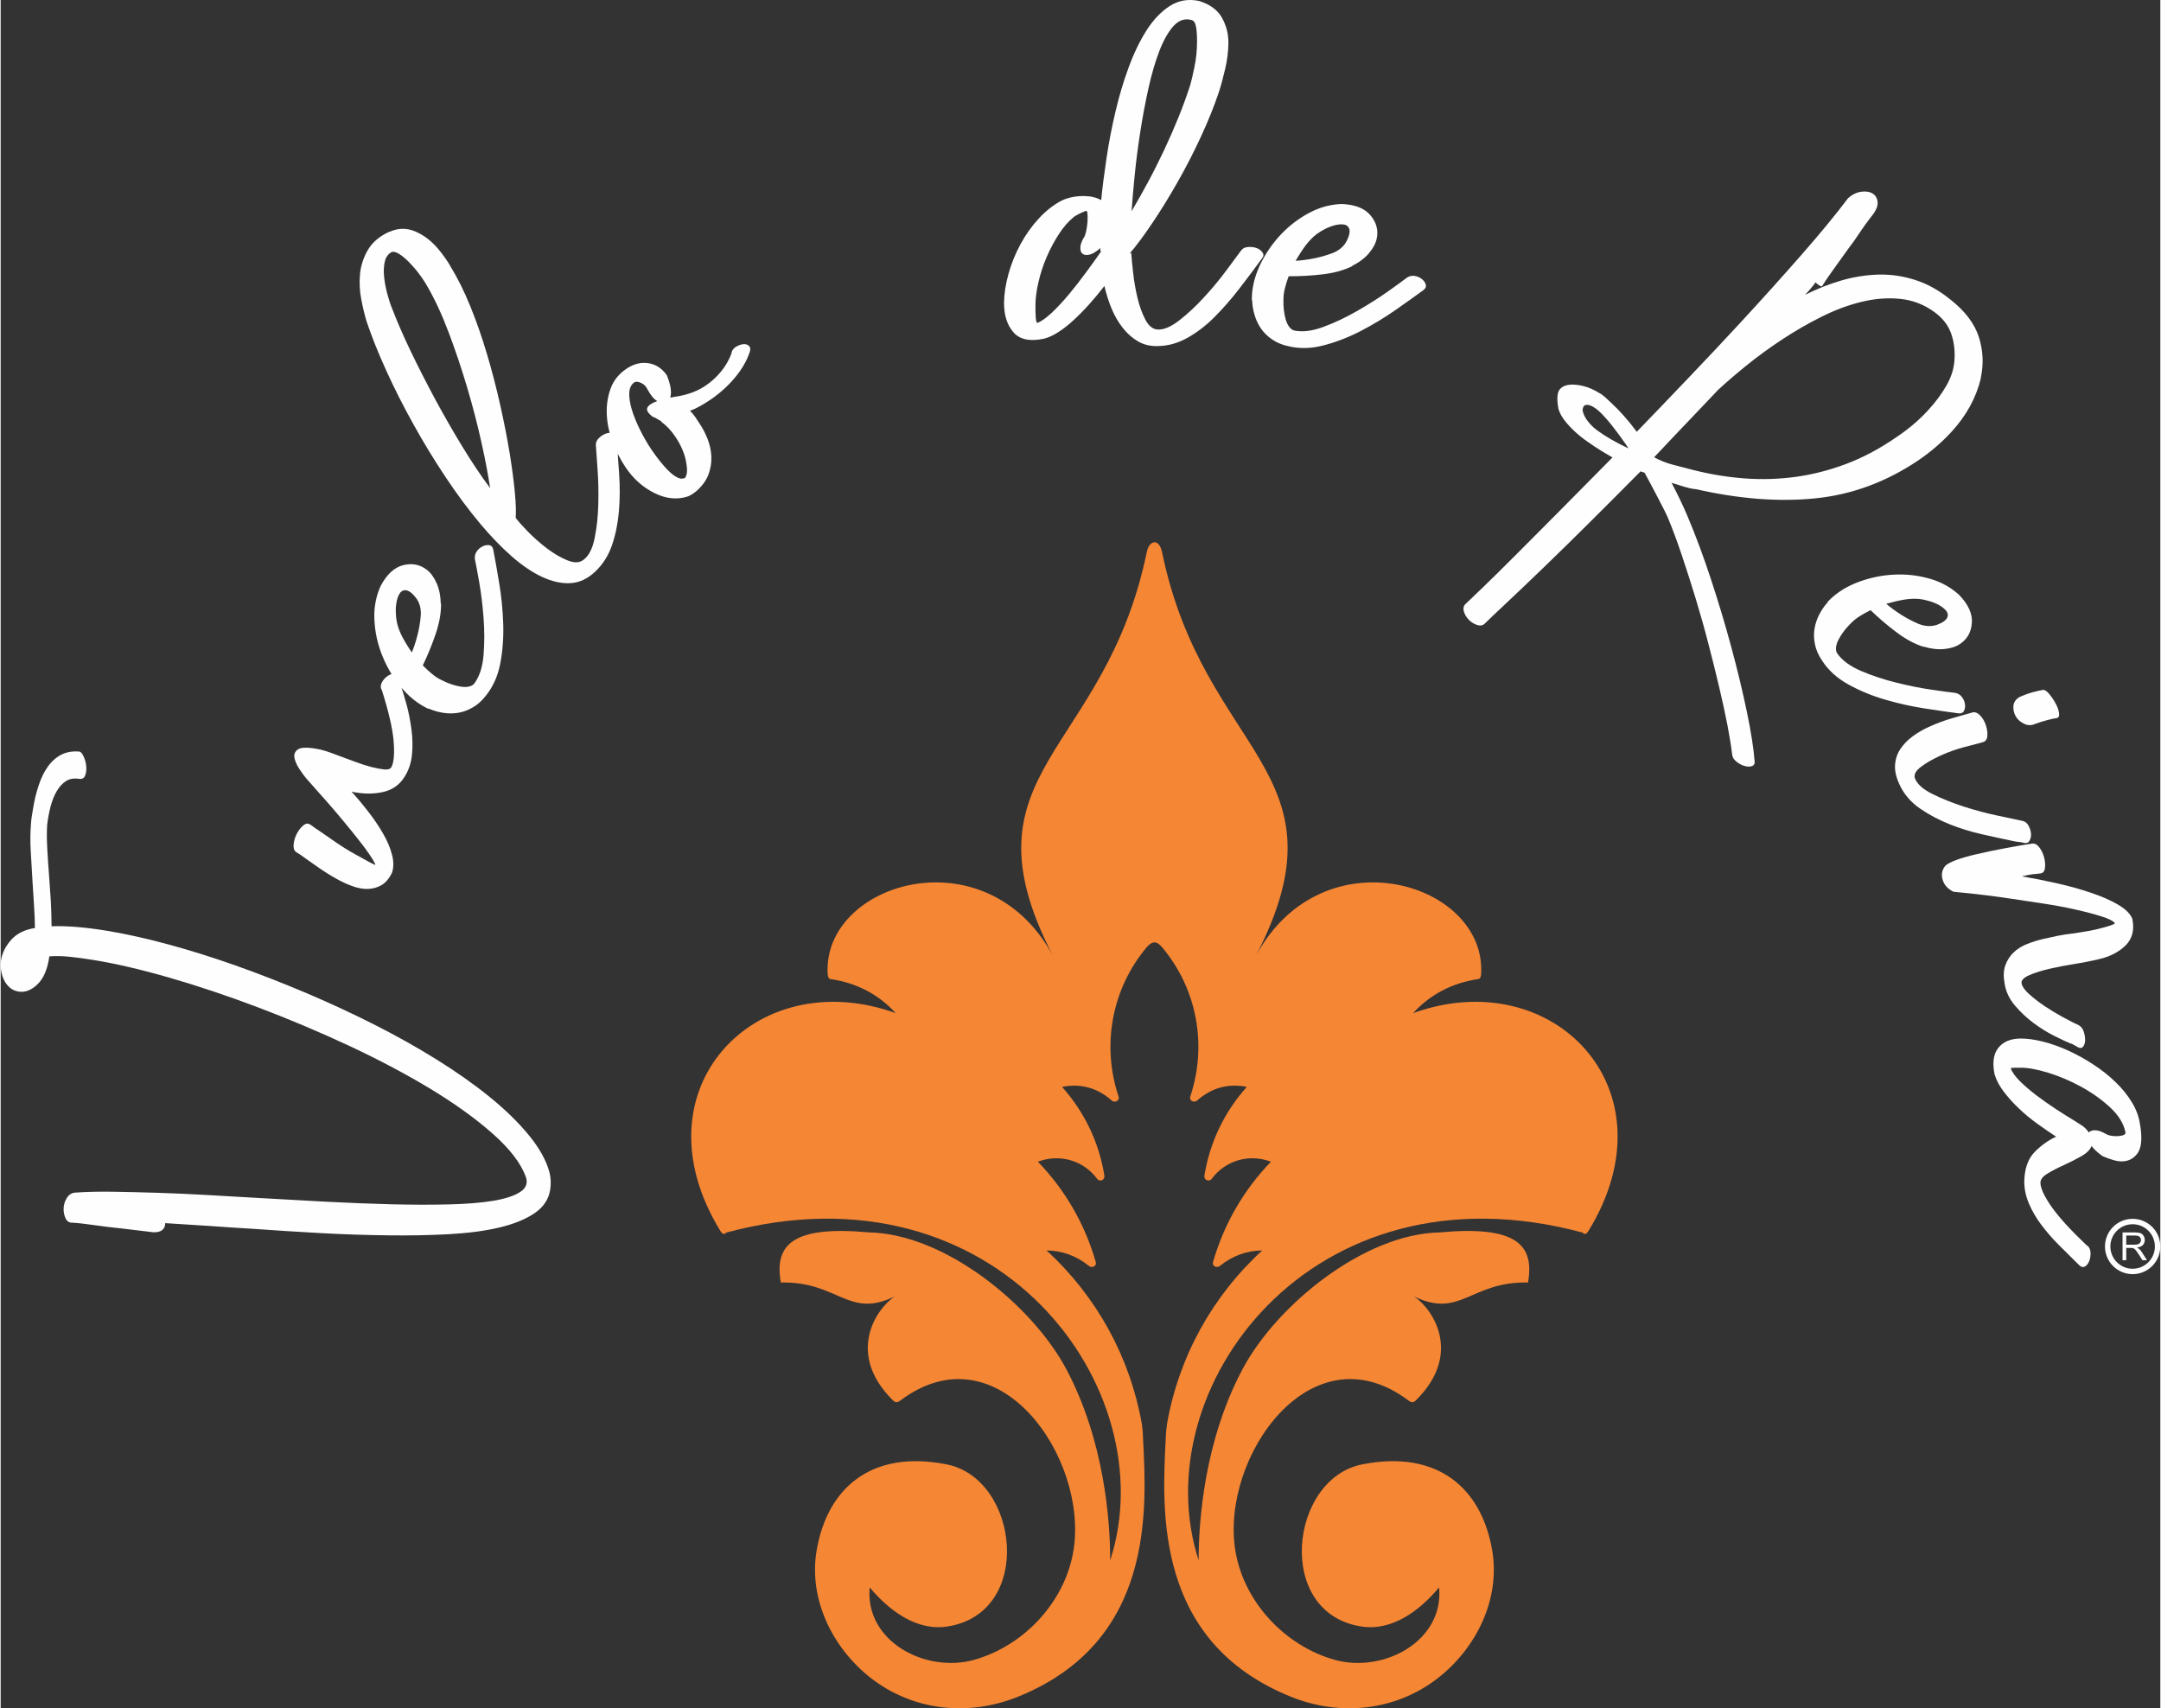 <?xml version="1.0" encoding="UTF-8"?> <svg xmlns="http://www.w3.org/2000/svg" xmlns:xlink="http://www.w3.org/1999/xlink" xmlns:xodm="http://www.corel.com/coreldraw/odm/2003" xml:space="preserve" width="401px" height="317px" version="1.1" style="shape-rendering:geometricPrecision; text-rendering:geometricPrecision; image-rendering:optimizeQuality; fill-rule:evenodd; clip-rule:evenodd" viewBox="0 0 403.62 319.27"><rect x="0" y="0" width="403.62" height="319.27" fill="#333333" stroke="none"/> <defs> <style type="text/css"> .str0 {stroke:#FEFEFE;stroke-width:1.01;stroke-miterlimit:22.926} .fil3 {fill:none} .fil2 {fill:#F58634} .fil1 {fill:#FEFEFE;fill-rule:nonzero} .fil0 {fill:#FEFEFE;fill-rule:nonzero} </style> </defs> <g id="Capa_x0020_1">  <path class="fil0" d="M14.7 140.46c0.27,0.04 0.53,0.35 0.8,0.91 0.27,0.57 0.43,1.17 0.49,1.82 0.06,0.64 0,1.22 -0.2,1.74 -0.19,0.52 -0.58,0.73 -1.17,0.63 -0.91,-0.14 -1.71,-0.01 -2.38,0.4 -0.67,0.42 -1.25,1.04 -1.74,1.87 -0.49,0.82 -0.88,1.79 -1.17,2.9 -0.29,1.11 -0.5,2.26 -0.64,3.44 -0.08,1.2 -0.08,2.63 0.01,4.3 0.09,1.66 0.2,3.41 0.35,5.25 0.12,1.61 0.23,3.17 0.32,4.67 0.08,1.5 0.13,3.07 0.14,4.73 2.77,-0.11 6.16,0.17 10.18,0.81 3.48,0.57 7.27,1.4 11.35,2.5 4.09,1.1 8.29,2.41 12.61,3.93 4.31,1.52 8.69,3.22 13.12,5.09 4.42,1.87 8.72,3.86 12.89,5.96 4.17,2.1 8.11,4.31 11.81,6.61 3.69,2.3 7,4.63 9.92,7 2.92,2.37 5.35,4.74 7.3,7.12 1.96,2.38 3.25,4.69 3.87,6.94 0.27,1.08 0.31,2.19 0.13,3.32 -0.29,1.77 -1.26,3.22 -2.93,4.35 -1.67,1.13 -3.85,2.02 -6.53,2.66 -2.69,0.64 -5.81,1.05 -9.36,1.25 -3.56,0.2 -7.35,0.27 -11.38,0.22 -4.04,-0.04 -8.22,-0.18 -12.56,-0.41 -4.33,-0.24 -8.65,-0.51 -12.94,-0.82 -2.73,-0.16 -5.46,-0.34 -8.2,-0.54 -2.75,-0.19 -5.43,-0.36 -8.05,-0.51 0.03,0.5 -0.13,0.91 -0.49,1.24 -0.35,0.33 -0.91,0.48 -1.68,0.47l-6.07 -0.73c-1.57,-0.15 -3.24,-0.35 -5.02,-0.61 -1.77,-0.26 -3.12,-0.4 -4.05,-0.45 -0.61,0.02 -1.04,-0.26 -1.31,-0.83 -0.26,-0.56 -0.38,-1.18 -0.36,-1.87 0.03,-0.68 0.23,-1.32 0.6,-1.92 0.37,-0.6 0.87,-0.93 1.48,-1 2.12,-0.15 4.49,-0.21 7.13,-0.17 2.63,0.04 5.42,0.11 8.38,0.2 2.95,0.09 6.01,0.23 9.17,0.41 3.16,0.18 6.35,0.36 9.56,0.55 4.25,0.25 8.52,0.48 12.8,0.71 4.28,0.22 8.34,0.38 12.17,0.48 3.84,0.09 7.38,0.1 10.64,0.02 3.26,-0.07 6.03,-0.3 8.32,-0.67 2.29,-0.38 3.98,-0.93 5.09,-1.66 1.11,-0.72 1.45,-1.67 1.04,-2.84 -0.92,-2.51 -2.96,-5.18 -6.13,-8 -3.18,-2.82 -7.06,-5.62 -11.64,-8.4 -4.59,-2.77 -9.66,-5.46 -15.24,-8.07 -5.57,-2.6 -11.21,-4.98 -16.91,-7.14 -5.7,-2.16 -11.23,-4.02 -16.59,-5.57 -5.36,-1.55 -10.16,-2.67 -14.39,-3.35 -1.56,-0.25 -3.02,-0.45 -4.4,-0.59 -1.38,-0.14 -2.63,-0.16 -3.75,-0.07 -0.32,2.37 -1.06,4.11 -2.2,5.21 -1.14,1.11 -2.33,1.57 -3.56,1.37 -0.64,-0.11 -1.19,-0.36 -1.65,-0.76 -0.46,-0.41 -0.82,-0.89 -1.08,-1.46 -0.27,-0.56 -0.45,-1.17 -0.54,-1.82 -0.08,-0.64 -0.08,-1.26 0.01,-1.85 0.22,-1.34 0.85,-2.6 1.89,-3.78 1.05,-1.18 2.53,-1.91 4.44,-2.21 -0.01,-1.27 -0.07,-2.62 -0.16,-4.07 -0.1,-1.45 -0.19,-2.92 -0.28,-4.42 -0.12,-2 -0.23,-3.94 -0.34,-5.83 -0.11,-1.88 -0.09,-3.59 0.04,-5.1 0.02,-0.44 0.07,-0.9 0.14,-1.38 0.08,-0.49 0.16,-0.97 0.24,-1.45 0.25,-1.56 0.59,-3.01 1.05,-4.37 0.44,-1.36 1.01,-2.53 1.71,-3.52 0.69,-0.98 1.53,-1.73 2.49,-2.23 0.97,-0.51 2.11,-0.71 3.41,-0.61zm40.63 18.86c-0.43,-0.23 -0.62,-0.69 -0.59,-1.38 0.05,-0.7 0.23,-1.37 0.56,-2.03 0.33,-0.65 0.73,-1.19 1.21,-1.6 0.48,-0.42 0.92,-0.49 1.32,-0.21 0.24,0.13 0.46,0.29 0.67,0.47 0.22,0.17 0.44,0.33 0.68,0.46 0.95,0.65 2.06,1.41 3.33,2.3 1.28,0.89 2.54,1.67 3.78,2.35 0.95,0.53 1.77,0.98 2.46,1.36 0.69,0.38 1.12,0.58 1.29,0.61 -0.11,-0.36 -0.45,-0.97 -1.01,-1.8 -0.56,-0.84 -1.25,-1.78 -2.08,-2.82 -0.82,-1.04 -1.72,-2.16 -2.71,-3.35 -0.98,-1.19 -1.94,-2.32 -2.87,-3.39 -0.93,-1.07 -1.79,-2.04 -2.58,-2.91 -0.79,-0.87 -1.37,-1.53 -1.75,-1.98 -0.3,-0.36 -0.69,-0.9 -1.19,-1.64 -0.49,-0.73 -0.8,-1.43 -0.94,-2.09 -0.13,-0.67 0.07,-1.19 0.6,-1.58 0.52,-0.4 1.67,-0.45 3.43,-0.16 0.63,0.1 1.29,0.26 2,0.5 0.71,0.23 1.45,0.5 2.21,0.8 0.98,0.35 2.01,0.73 3.09,1.14 1.08,0.41 2.09,0.73 3.04,0.98 0.95,0.24 1.77,0.39 2.44,0.46 0.68,0.06 1.13,-0.1 1.33,-0.48 0.45,-0.93 0.58,-2.56 0.38,-4.91 -0.2,-2.34 -0.95,-5.54 -2.24,-9.6l-0.04 0.07c-0.18,-0.47 -0.14,-0.93 0.11,-1.38 0.24,-0.45 0.57,-0.82 0.99,-1.12 0.41,-0.3 0.82,-0.46 1.24,-0.48 0.41,-0.02 0.71,0.2 0.88,0.67 0.09,0.17 0.15,0.38 0.18,0.61 0.03,0.23 0.07,0.46 0.14,0.68 0.41,1.16 0.81,2.48 1.21,3.96 0.39,1.49 0.68,3.03 0.89,4.63 0.2,1.6 0.23,3.16 0.07,4.69 -0.16,1.52 -0.64,2.9 -1.44,4.13 -0.93,1.47 -2.29,2.4 -4.08,2.77 -1.79,0.38 -3.71,0.35 -5.76,-0.09 1,1.1 2.03,2.33 3.08,3.69 1.06,1.35 1.98,2.71 2.77,4.08 0.8,1.37 1.37,2.7 1.71,4.01 0.33,1.3 0.33,2.44 -0.03,3.42 -0.53,1.07 -1.18,1.83 -1.95,2.28 -0.77,0.44 -1.61,0.67 -2.52,0.7 -0.92,0.02 -1.86,-0.14 -2.84,-0.5 -0.99,-0.35 -1.98,-0.8 -2.98,-1.36 -1.09,-0.6 -2.17,-1.27 -3.25,-2.02 -1.08,-0.75 -1.99,-1.39 -2.75,-1.93 -0.26,-0.2 -0.53,-0.4 -0.8,-0.58 -0.27,-0.18 -0.5,-0.32 -0.69,-0.43zm24.58 -26.85c-0.45,-0.22 -0.89,-0.45 -1.31,-0.71 -0.41,-0.25 -0.84,-0.55 -1.27,-0.88 -1.37,-1.07 -2.63,-2.44 -3.77,-4.11 -1.14,-1.68 -2.03,-3.49 -2.69,-5.44 -0.65,-1.95 -0.99,-3.94 -1.04,-5.96 -0.04,-2.03 0.34,-3.96 1.16,-5.81 1.15,-2.19 2.56,-3.5 4.23,-3.93 1.67,-0.42 3.15,-0.13 4.44,0.87 0.72,0.56 1.33,1.4 1.82,2.5 0.49,1.1 0.74,2.38 0.77,3.84l0.05 -0.06c0.03,1.74 -0.3,3.63 -0.99,5.67 -0.69,2.04 -1.5,4.01 -2.42,5.91 0.53,0.55 1.1,1.07 1.71,1.58 0.6,0.5 1.23,0.91 1.89,1.21 0.54,0.28 1.12,0.53 1.75,0.74 0.62,0.21 1.21,0.36 1.77,0.44 0.55,0.09 1.05,0.08 1.5,-0.01 0.46,-0.1 0.8,-0.3 1.03,-0.6 0.96,-1.32 1.53,-3.09 1.71,-5.32 0.18,-2.23 0.18,-4.53 0,-6.91 -0.18,-2.37 -0.45,-4.57 -0.8,-6.6 -0.36,-2.03 -0.63,-3.49 -0.82,-4.39 -0.07,-0.54 0.05,-1.02 0.34,-1.44 0.3,-0.43 0.66,-0.74 1.1,-0.95 0.44,-0.21 0.85,-0.28 1.25,-0.22 0.4,0.07 0.64,0.35 0.74,0.84 0.34,1.77 0.72,3.88 1.12,6.33 0.41,2.44 0.65,4.94 0.74,7.48 0.09,2.54 -0.09,5.01 -0.54,7.41 -0.45,2.4 -1.37,4.44 -2.74,6.12 -0.73,0.94 -1.55,1.67 -2.45,2.17 -0.89,0.51 -1.8,0.84 -2.72,0.99 -0.92,0.14 -1.85,0.14 -2.79,-0.01 -0.95,-0.15 -1.83,-0.41 -2.65,-0.77l-0.12 0.02zm-5.87 -16.21c0.19,0.91 0.53,1.82 1.01,2.75 0.49,0.92 1.08,1.9 1.79,2.93 0.39,-0.94 0.74,-2 1.05,-3.21 0.31,-1.2 0.52,-2.44 0.63,-3.73 0.07,-1.33 -0.25,-2.43 -0.94,-3.31 -0.69,-0.88 -1.33,-1.34 -1.91,-1.38 -0.47,-0.02 -0.84,0.19 -1.11,0.63 -0.28,0.44 -0.47,0.98 -0.58,1.61 -0.12,0.64 -0.16,1.29 -0.13,1.96 0.02,0.68 0.09,1.26 0.19,1.75zm34.94 -11.68c0.95,-0.72 1.63,-2.05 2.02,-3.98 0.4,-1.93 0.63,-4.03 0.69,-6.27 0.06,-2.25 0.02,-4.41 -0.13,-6.49 -0.15,-2.07 -0.26,-3.61 -0.32,-4.62 -0.04,-0.47 0.13,-0.9 0.51,-1.29 0.38,-0.39 0.81,-0.68 1.29,-0.87 0.48,-0.19 0.95,-0.22 1.4,-0.11 0.45,0.12 0.67,0.43 0.67,0.93 0.16,2.13 0.32,4.39 0.48,6.77 0.16,2.39 0.14,4.71 -0.05,6.96 -0.2,2.26 -0.63,4.36 -1.3,6.31 -0.67,1.94 -1.72,3.59 -3.14,4.93 -1.43,1.34 -2.97,2.05 -4.64,2.14 -1.66,0.09 -3.43,-0.31 -5.3,-1.18 -1.87,-0.88 -3.77,-2.17 -5.71,-3.88 -1.93,-1.71 -3.85,-3.7 -5.78,-5.99 -2.2,-2.62 -4.37,-5.54 -6.52,-8.77 -2.15,-3.23 -4.16,-6.53 -6.02,-9.89 -1.87,-3.36 -3.56,-6.69 -5.06,-10 -1.51,-3.31 -2.73,-6.37 -3.68,-9.19 -0.36,-1.19 -0.7,-2.58 -1,-4.16 -0.31,-1.59 -0.38,-3.18 -0.23,-4.76 0.16,-1.59 0.66,-3.09 1.49,-4.5 0.84,-1.41 2.18,-2.54 4.02,-3.38l-0.06 0.06c1.64,-0.75 3.26,-0.78 4.86,-0.1 1.6,0.67 3.05,1.78 4.34,3.32 0.42,0.5 0.82,1.01 1.19,1.55 0.38,0.53 0.74,1.08 1.07,1.65l-0.05 -0.06c1.35,2.2 2.61,4.72 3.77,7.58 1.16,2.85 2.2,5.84 3.12,8.97 0.93,3.12 1.74,6.27 2.45,9.43 0.71,3.16 1.29,6.13 1.75,8.91 0.45,2.77 0.78,5.23 0.98,7.37 0.2,2.13 0.25,3.74 0.16,4.81 0.38,0.53 1.1,1.35 2.18,2.47 1.08,1.11 2.27,2.17 3.57,3.17 1.3,1 2.6,1.77 3.91,2.3 1.3,0.54 2.33,0.49 3.07,-0.14zm-35.82 -46.91c0.88,2.31 2.02,4.93 3.42,7.87 1.41,2.93 2.93,5.92 4.57,8.98 1.65,3.05 3.35,6.03 5.13,8.94 1.77,2.91 3.5,5.49 5.19,7.76 -0.34,-2.34 -0.87,-5.17 -1.61,-8.49 -0.73,-3.32 -1.62,-6.74 -2.66,-10.26 -1.05,-3.52 -2.2,-6.97 -3.47,-10.33 -1.27,-3.37 -2.63,-6.29 -4.07,-8.76 -0.3,-0.53 -0.65,-1.07 -1.05,-1.63 -0.39,-0.55 -0.76,-1.04 -1.11,-1.45 -0.91,-1.08 -1.75,-1.92 -2.53,-2.5 -0.78,-0.59 -1.4,-0.83 -1.87,-0.71 -0.69,0.36 -1.13,0.98 -1.32,1.85 -0.19,0.87 -0.23,1.84 -0.11,2.91 0.12,1.07 0.33,2.13 0.62,3.2 0.29,1.07 0.58,1.94 0.87,2.62zm51.33 12.44c0.74,1.81 0.96,3.21 0.64,4.2l1.59 -0.27c1.91,-0.35 3.57,-0.99 4.97,-1.93 1.13,-0.75 2.12,-1.66 2.98,-2.72 0.86,-1.06 1.52,-2.23 1.97,-3.51l-0.07 0.04c0.14,-0.48 0.43,-0.85 0.87,-1.12 0.44,-0.26 0.88,-0.42 1.3,-0.47 0.42,-0.05 0.77,0.04 1.06,0.27 0.29,0.23 0.36,0.59 0.23,1.07 -0.55,1.72 -1.51,3.37 -2.86,4.97 -1.34,1.6 -2.9,2.98 -4.66,4.16 -0.64,0.42 -1.25,0.8 -1.85,1.13 -0.59,0.33 -1.2,0.62 -1.83,0.85 0.33,0.3 0.63,0.65 0.91,1.06 0.27,0.4 0.55,0.83 0.85,1.28 0.64,0.95 1.15,1.95 1.55,2.99 0.4,1.04 0.63,2.11 0.68,3.21 0.05,1.11 -0.12,2.2 -0.51,3.28 -0.39,1.08 -1.09,2.08 -2.1,3.02 -0.53,0.48 -1.09,0.85 -1.69,1.13 -2.02,0.69 -4.13,0.49 -6.32,-0.59 -2.19,-1.09 -4.01,-2.71 -5.45,-4.88 -0.99,-1.49 -1.81,-3.1 -2.44,-4.83 -0.63,-1.74 -0.98,-3.46 -1.04,-5.15 -0.05,-1.7 0.2,-3.28 0.75,-4.76 0.55,-1.47 1.54,-2.69 2.99,-3.66 1.31,-0.87 2.65,-1.21 4.03,-1 1.37,0.19 2.52,0.94 3.45,2.23zm-2.49 7.88c-0.99,-0.71 -1.37,-1.31 -1.14,-1.79 0.23,-0.48 0.86,-0.9 1.86,-1.24 -0.6,-0.32 -1.2,-1.03 -1.8,-2.12 -0.27,-0.61 -0.69,-1.03 -1.25,-1.28 -0.55,-0.25 -0.97,-0.28 -1.24,-0.1 -0.58,0.39 -0.9,1.04 -0.95,1.95 -0.04,0.91 0.12,1.95 0.47,3.12 0.35,1.17 0.85,2.4 1.49,3.7 0.64,1.31 1.35,2.54 2.13,3.72 0.55,0.81 1.11,1.58 1.69,2.3 0.58,0.72 1.14,1.35 1.68,1.86 0.54,0.52 1.05,0.9 1.54,1.13 0.48,0.24 0.87,0.29 1.17,0.15 0.2,0 0.31,-0.07 0.34,-0.23 0.35,-0.55 0.37,-1.56 0.08,-3.03 -0.3,-1.47 -0.95,-2.97 -1.98,-4.51 -0.75,-1.13 -1.64,-2.07 -2.66,-2.82l0.06 -0.05 -1.42 -0.81 -0.07 0.05zm80.51 -41.35c1.19,0.01 2.25,0.26 3.17,0.76 0.23,-2.39 0.57,-5.02 1,-7.89 0.43,-2.88 0.98,-5.75 1.66,-8.62 0.67,-2.88 1.49,-5.64 2.47,-8.29 0.97,-2.65 2.09,-4.96 3.35,-6.94 1.26,-1.97 2.7,-3.48 4.31,-4.52 1.61,-1.05 3.42,-1.37 5.43,-0.98 2.05,0.62 3.5,1.66 4.33,3.13 0.83,1.48 1.24,3.05 1.22,4.74 -0.01,1.57 -0.21,3.2 -0.61,4.88 -0.39,1.68 -0.78,3.11 -1.17,4.31 -0.89,2.65 -2.01,5.44 -3.37,8.36 -1.35,2.92 -2.81,5.76 -4.38,8.51 -1.57,2.76 -3.14,5.31 -4.71,7.63 -1.56,2.34 -2.98,4.23 -4.24,5.7l0.33 -0.16c0.05,0.87 0.16,2.09 0.34,3.67 0.17,1.58 0.45,3.15 0.81,4.71 0.37,1.55 0.86,2.91 1.48,4.1 0.61,1.17 1.38,1.79 2.3,1.85 1.14,0.06 2.49,-0.51 4.05,-1.72 1.55,-1.21 3.1,-2.65 4.63,-4.32 1.54,-1.67 2.92,-3.34 4.16,-5.01 1.23,-1.68 2.15,-2.92 2.76,-3.73 0.27,-0.38 0.69,-0.59 1.26,-0.64 0.57,-0.05 1.1,0.01 1.59,0.18 0.49,0.16 0.87,0.44 1.13,0.82 0.27,0.38 0.24,0.76 -0.09,1.14 -1.37,1.89 -2.8,3.79 -4.28,5.71 -1.48,1.91 -3.01,3.66 -4.6,5.25 -1.59,1.59 -3.27,2.88 -5.04,3.87 -1.77,0.99 -3.61,1.51 -5.51,1.54 -1.41,0.05 -2.66,-0.25 -3.74,-0.88 -1.08,-0.63 -2.04,-1.48 -2.87,-2.55 -0.83,-1.06 -1.53,-2.28 -2.09,-3.64 -0.56,-1.36 -0.99,-2.75 -1.31,-4.16 -0.88,1.13 -1.79,2.24 -2.75,3.31 -0.96,1.08 -1.93,2.08 -2.92,2.99 -0.98,0.92 -1.95,1.68 -2.91,2.3 -0.95,0.62 -1.84,1.03 -2.66,1.24 -2.66,0.58 -4.59,0.18 -5.77,-1.19 -1.18,-1.36 -1.77,-3.21 -1.75,-5.55 0.02,-1.63 0.29,-3.4 0.82,-5.32 0.53,-1.93 1.28,-3.78 2.24,-5.56 0.97,-1.79 2.12,-3.41 3.46,-4.86 1.35,-1.46 2.81,-2.59 4.39,-3.39 1.2,-0.53 2.56,-0.79 4.08,-0.78zm3.01 9.72c-0.71,0.64 -1.35,1.04 -1.92,1.2 -0.57,0.16 -1.02,0.13 -1.34,-0.09 -0.33,-0.22 -0.49,-0.6 -0.48,-1.15 0,-0.54 0.22,-1.19 0.66,-1.94l0 0.08c0.33,-0.6 0.56,-1.6 0.68,-3.01 0.07,-1.36 -0.01,-2.04 -0.23,-2.04 -0.11,0 -0.39,0.11 -0.85,0.32 -0.47,0.21 -0.92,0.45 -1.35,0.72 -1.04,0.81 -2,1.89 -2.88,3.24 -0.88,1.35 -1.65,2.79 -2.32,4.34 -0.66,1.54 -1.18,3.11 -1.54,4.71 -0.37,1.6 -0.55,2.99 -0.56,4.19 -0.01,0.97 0.01,1.79 0.06,2.44 0.05,0.65 0.15,0.98 0.31,0.98 0.71,-0.27 1.6,-0.9 2.67,-1.89 1.06,-1 2.14,-2.16 3.24,-3.48 1.1,-1.32 2.18,-2.71 3.25,-4.17 1.07,-1.45 2.02,-2.78 2.84,-3.96l-0.24 0.16 0 -0.65zm17.04 -42.62c-1.24,-0.34 -2.36,0.03 -3.35,1.11 -0.98,1.08 -1.86,2.62 -2.64,4.62 -0.77,2 -1.46,4.33 -2.05,6.99 -0.59,2.65 -1.1,5.36 -1.53,8.13 -0.43,2.77 -0.78,5.45 -1.04,8.05 -0.27,2.61 -0.46,4.89 -0.59,6.84 0.99,-1.68 2.01,-3.49 3.06,-5.43 1.05,-1.95 2.05,-3.95 3.02,-6 0.97,-2.06 1.87,-4.12 2.7,-6.17 0.83,-2.06 1.55,-4.03 2.16,-5.93 0.23,-0.76 0.49,-1.9 0.8,-3.41 0.32,-1.52 0.48,-3.07 0.49,-4.64 0.01,-1.14 -0.05,-2.09 -0.18,-2.85 -0.13,-0.76 -0.41,-1.2 -0.85,-1.31zm11.27 52.3c0,-0.5 0.02,-0.99 0.07,-1.48 0.05,-0.49 0.14,-1 0.25,-1.53 0.37,-1.7 1.07,-3.42 2.09,-5.17 1.02,-1.75 2.27,-3.34 3.75,-4.77 1.48,-1.42 3.13,-2.59 4.94,-3.5 1.81,-0.91 3.72,-1.4 5.73,-1.46 2.48,0.1 4.27,0.81 5.37,2.14 1.1,1.32 1.48,2.78 1.13,4.37 -0.2,0.9 -0.69,1.81 -1.47,2.72 -0.78,0.91 -1.83,1.7 -3.14,2.35l0.08 0.02c-1.56,0.77 -3.41,1.29 -5.55,1.54 -2.14,0.26 -4.26,0.37 -6.37,0.36 -0.27,0.72 -0.5,1.46 -0.69,2.22 -0.2,0.77 -0.29,1.51 -0.28,2.23 -0.02,0.61 0,1.24 0.08,1.9 0.08,0.65 0.2,1.25 0.36,1.79 0.16,0.53 0.38,0.98 0.66,1.35 0.29,0.37 0.61,0.59 0.98,0.67 1.61,0.3 3.45,0.05 5.54,-0.75 2.1,-0.79 4.17,-1.78 6.24,-2.97 2.06,-1.19 3.94,-2.37 5.61,-3.56 1.68,-1.19 2.89,-2.07 3.62,-2.63 0.45,-0.29 0.93,-0.39 1.44,-0.31 0.51,0.08 0.96,0.28 1.34,0.58 0.37,0.31 0.62,0.65 0.73,1.04 0.11,0.38 -0.04,0.73 -0.44,1.03 -1.45,1.07 -3.2,2.31 -5.23,3.73 -2.03,1.42 -4.18,2.71 -6.44,3.89 -2.25,1.17 -4.56,2.07 -6.92,2.69 -2.36,0.63 -4.59,0.68 -6.7,0.16 -1.17,-0.25 -2.17,-0.68 -3.02,-1.27 -0.84,-0.58 -1.53,-1.26 -2.06,-2.03 -0.52,-0.77 -0.92,-1.61 -1.19,-2.53 -0.28,-0.92 -0.42,-1.83 -0.45,-2.72l-0.06 -0.1zm12.1 -12.27c-0.73,0.56 -1.41,1.26 -2.04,2.09 -0.63,0.84 -1.25,1.8 -1.88,2.88 1.01,-0.05 2.13,-0.2 3.34,-0.43 1.22,-0.24 2.44,-0.58 3.65,-1.04 1.22,-0.51 2.08,-1.27 2.58,-2.27 0.5,-1 0.64,-1.78 0.43,-2.32 -0.19,-0.43 -0.54,-0.68 -1.05,-0.73 -0.52,-0.06 -1.09,0 -1.71,0.17 -0.62,0.17 -1.23,0.41 -1.82,0.72 -0.6,0.32 -1.1,0.62 -1.5,0.93zm60.55 44.33c-3.25,3.28 -6.44,6.48 -9.56,9.58 -3.12,3.1 -6,5.93 -8.65,8.48 -2.64,2.54 -4.92,4.72 -6.85,6.53 -1.93,1.8 -3.29,3.11 -4.11,3.91 -0.37,0.32 -0.84,0.39 -1.4,0.2 -0.56,-0.19 -1.07,-0.51 -1.51,-0.95 -0.44,-0.44 -0.75,-0.95 -0.93,-1.52 -0.17,-0.57 -0.09,-1.03 0.24,-1.39 0.52,-0.48 1.6,-1.52 3.24,-3.1 1.65,-1.58 3.69,-3.6 6.13,-6.04 2.43,-2.44 5.2,-5.21 8.28,-8.32 3.08,-3.1 6.38,-6.43 9.88,-9.99 -0.83,-0.47 -1.61,-0.93 -2.36,-1.4 -0.75,-0.47 -1.46,-0.94 -2.13,-1.42 -0.91,-0.61 -1.74,-1.27 -2.5,-1.97 -0.8,-0.74 -1.47,-1.47 -2.02,-2.19 -0.55,-0.73 -0.91,-1.44 -1.1,-2.12 -0.34,-1.87 -0.24,-3.1 0.32,-3.7 0.62,-0.68 1.67,-0.93 3.13,-0.76 1.47,0.17 2.88,0.69 4.22,1.55l-0.06 -0.05c0.35,0.18 0.71,0.43 1.07,0.76 0.35,0.33 0.73,0.68 1.13,1.05 1.68,1.55 3.29,3.37 4.83,5.46 3.29,-3.4 6.6,-6.85 9.93,-10.35 3.34,-3.49 6.57,-6.94 9.7,-10.33 4.05,-4.39 7.79,-8.55 11.22,-12.47 3.44,-3.92 6.32,-7.43 8.65,-10.52 0.79,-0.69 1.61,-1.09 2.49,-1.2 0.88,-0.11 1.6,0.01 2.15,0.38 0.55,0.36 0.84,0.92 0.88,1.69 0.03,0.77 -0.42,1.69 -1.33,2.76 -0.73,0.95 -1.43,1.92 -2.08,2.91 -0.65,0.99 -1.34,1.96 -2.07,2.91 -1.02,1.42 -1.98,2.77 -2.89,4.03 -0.91,1.27 -1.58,2.26 -2.01,2.97 -0.08,0.08 -0.23,0.04 -0.47,-0.1 -0.23,-0.14 -0.49,-0.34 -0.77,-0.6 -0.08,0.08 -0.12,0.15 -0.14,0.2 -0.01,0.06 -0.08,0.15 -0.19,0.27 -0.11,0.12 -0.28,0.33 -0.52,0.63 -0.24,0.3 -0.6,0.7 -1.08,1.22 2.23,-1.12 4.5,-2.02 6.81,-2.69 2.32,-0.67 4.63,-1.03 6.93,-1.09 2.31,-0.05 4.6,0.28 6.87,1.02 2.28,0.73 4.47,1.96 6.58,3.68 2.74,2.16 4.5,4.51 5.3,7.05 0.79,2.54 0.89,5.09 0.31,7.65l0.05 -0.06c-0.89,3.69 -2.73,7.05 -5.53,10.08 -1.84,2 -3.94,3.79 -6.29,5.38 -5.99,4.01 -12.4,6.36 -19.23,7.03 -6.83,0.68 -14.3,0.09 -22.4,-1.77l0.06 0.06c-0.66,-0.09 -1.35,-0.25 -2.07,-0.47 -0.72,-0.22 -1.51,-0.47 -2.36,-0.74 0.46,0.87 0.95,1.84 1.47,2.91 0.52,1.07 1.04,2.21 1.55,3.42 1.44,3.4 2.88,7.25 4.3,11.56 1.42,4.3 2.71,8.59 3.86,12.87 1.16,4.27 2.12,8.31 2.91,12.1 0.79,3.79 1.27,6.91 1.45,9.36 -0.02,0.43 -0.24,0.69 -0.66,0.78 -0.42,0.09 -0.88,0.05 -1.39,-0.12 -0.51,-0.17 -0.98,-0.44 -1.42,-0.81 -0.44,-0.36 -0.68,-0.79 -0.74,-1.29 -0.18,-1.49 -0.47,-3.32 -0.88,-5.47 -0.42,-2.15 -0.93,-4.51 -1.53,-7.05 -0.6,-2.56 -1.27,-5.24 -2,-8.05 -0.72,-2.81 -1.51,-5.61 -2.35,-8.38 -0.84,-2.77 -1.7,-5.46 -2.58,-8.08 -0.87,-2.61 -1.75,-5 -2.65,-7.15 -0.08,-0.23 -0.31,-0.72 -0.69,-1.47 -0.38,-0.76 -0.79,-1.57 -1.25,-2.43 -0.46,-0.87 -0.92,-1.73 -1.37,-2.6 -0.46,-0.86 -0.81,-1.52 -1.06,-1.97l-0.76 -0.26zm2.54 -2.64c1.02,0.58 2.18,1.04 3.49,1.39 1.3,0.35 2.61,0.69 3.93,1.02 3.18,0.8 6.36,1.31 9.54,1.55 3.18,0.23 6.36,0.13 9.53,-0.3 3.17,-0.44 6.31,-1.25 9.44,-2.43 3.12,-1.18 6.19,-2.81 9.22,-4.9 2.28,-1.51 4.29,-3.2 6.02,-5.08 1.44,-1.56 2.61,-3.15 3.53,-4.78 0.91,-1.63 1.39,-3.28 1.44,-4.93 0.09,-1.69 -0.14,-3.29 -0.68,-4.78 -0.55,-1.5 -1.57,-2.79 -3.07,-3.89 -1.94,-1.42 -4.08,-2.24 -6.41,-2.47 -2.34,-0.24 -4.74,-0.05 -7.21,0.55 -2.48,0.6 -4.98,1.53 -7.53,2.81 -2.54,1.27 -4.99,2.69 -7.34,4.24 -2.36,1.56 -4.56,3.16 -6.61,4.82 -2.05,1.66 -3.83,3.19 -5.35,4.6 -0.74,0.8 -2.04,2.17 -3.92,4.13 -1.88,1.96 -4.56,4.78 -8.02,8.45zm-10.51 -4.93c1.5,1.09 3.41,2.19 5.72,3.28l-0.55 -0.84c-0.86,-1.23 -1.72,-2.4 -2.59,-3.5 -0.88,-1.1 -1.67,-1.98 -2.39,-2.64 -0.2,-0.18 -0.46,-0.38 -0.77,-0.6 -0.32,-0.22 -0.63,-0.38 -0.94,-0.48 -0.31,-0.1 -0.6,-0.11 -0.87,-0.02 -0.27,0.08 -0.42,0.4 -0.48,0.94 0.14,0.72 0.48,1.42 1.01,2.09 0.52,0.67 1.14,1.26 1.86,1.77z"></path> <path class="fil1" d="M341.45 112.48c0.34,-0.37 0.7,-0.71 1.08,-1.03 0.37,-0.31 0.78,-0.62 1.23,-0.93 1.44,-0.97 3.14,-1.73 5.09,-2.29 1.94,-0.56 3.94,-0.85 6,-0.86 2.06,-0.01 4.05,0.29 5.99,0.88 1.94,0.59 3.66,1.56 5.15,2.91 1.73,1.78 2.53,3.53 2.41,5.25 -0.12,1.72 -0.85,3.03 -2.21,3.94 -0.76,0.52 -1.74,0.83 -2.94,0.95 -1.19,0.12 -2.49,-0.03 -3.9,-0.46l0.05 0.06c-1.66,-0.52 -3.35,-1.42 -5.07,-2.72 -1.73,-1.29 -3.34,-2.67 -4.86,-4.14 -0.69,0.33 -1.37,0.71 -2.04,1.13 -0.66,0.42 -1.25,0.89 -1.74,1.42 -0.43,0.42 -0.85,0.9 -1.25,1.43 -0.39,0.53 -0.72,1.04 -0.97,1.54 -0.25,0.5 -0.41,0.98 -0.46,1.44 -0.05,0.45 0.03,0.84 0.25,1.16 0.95,1.32 2.46,2.41 4.52,3.28 2.06,0.87 4.25,1.59 6.56,2.16 2.31,0.57 4.49,1.01 6.52,1.3 2.04,0.3 3.51,0.5 4.43,0.6 0.53,0.11 0.95,0.36 1.26,0.78 0.31,0.41 0.5,0.86 0.56,1.34 0.06,0.48 0,0.9 -0.19,1.25 -0.18,0.36 -0.53,0.51 -1.02,0.45 -1.8,-0.23 -3.92,-0.54 -6.37,-0.92 -2.44,-0.38 -4.89,-0.92 -7.33,-1.64 -2.45,-0.71 -4.74,-1.65 -6.87,-2.83 -2.14,-1.18 -3.79,-2.68 -4.96,-4.52 -0.67,-0.99 -1.1,-1.99 -1.3,-3 -0.21,-1.01 -0.23,-1.97 -0.08,-2.89 0.15,-0.92 0.44,-1.8 0.88,-2.65 0.44,-0.86 0.96,-1.62 1.56,-2.28l0.02 -0.11zm17.23 -0.52c-0.92,-0.1 -1.9,-0.06 -2.93,0.11 -1.03,0.17 -2.14,0.43 -3.35,0.78 0.77,0.66 1.68,1.33 2.72,2 1.05,0.67 2.16,1.26 3.36,1.77 1.23,0.47 2.38,0.52 3.43,0.14 1.05,-0.38 1.69,-0.85 1.91,-1.39 0.17,-0.44 0.08,-0.85 -0.25,-1.25 -0.34,-0.4 -0.79,-0.75 -1.35,-1.06 -0.57,-0.3 -1.18,-0.55 -1.82,-0.73 -0.65,-0.19 -1.22,-0.31 -1.72,-0.37zm-0.91 33.54c0.42,1.06 1.51,2.03 3.27,2.9 1.77,0.88 3.73,1.66 5.88,2.36 2.16,0.69 4.28,1.26 6.35,1.69 2.07,0.44 3.6,0.76 4.59,0.97 0.46,0.09 0.83,0.38 1.1,0.85 0.27,0.47 0.43,0.96 0.49,1.48 0.05,0.51 -0.04,0.97 -0.28,1.37 -0.23,0.4 -0.59,0.54 -1.07,0.39 -0.34,-0.08 -0.68,-0.14 -1.02,-0.16 -0.34,-0.03 -0.67,-0.09 -1.01,-0.17 -1.71,-0.36 -3.61,-0.77 -5.69,-1.24 -2.08,-0.46 -4.12,-1.09 -6.12,-1.88 -2,-0.8 -3.84,-1.77 -5.51,-2.92 -1.68,-1.15 -2.94,-2.58 -3.77,-4.29 -0.69,-1.42 -1.01,-2.69 -0.94,-3.82 0.07,-1.13 0.4,-2.15 0.99,-3.04 0.6,-0.89 1.37,-1.69 2.31,-2.38 0.94,-0.69 1.98,-1.29 3.12,-1.8 1.43,-0.65 2.89,-1.19 4.36,-1.61 1.48,-0.43 2.72,-0.78 3.73,-1.06 0.49,-0.1 0.97,0.1 1.43,0.61 0.47,0.5 0.82,1.11 1.04,1.81 0.23,0.7 0.32,1.36 0.27,1.98 -0.05,0.62 -0.31,1 -0.78,1.15 -0.74,0.21 -1.87,0.52 -3.39,0.9 -1.52,0.39 -3.02,0.92 -4.51,1.59 -1.43,0.64 -2.67,1.35 -3.69,2.11 -1.03,0.76 -1.41,1.5 -1.15,2.21zm22.47 -10.21c-0.7,0.32 -1.38,0.31 -2.06,-0.01 -0.68,-0.32 -1.2,-0.77 -1.55,-1.35 -0.35,-0.59 -0.51,-1.23 -0.47,-1.94 0.04,-0.7 0.41,-1.27 1.11,-1.7 0.89,-0.4 1.73,-0.71 2.53,-0.92 0.8,-0.21 1.42,-0.35 1.86,-0.43 0.34,-0.04 0.74,0.21 1.19,0.75 0.45,0.55 0.85,1.14 1.2,1.78 0.36,0.65 0.57,1.26 0.64,1.82 0.08,0.56 -0.08,0.87 -0.47,0.92 -0.34,0.04 -0.9,0.16 -1.68,0.36 -0.77,0.2 -1.54,0.44 -2.3,0.72zm-0.64 22.39c0.47,-0.11 0.93,0.1 1.36,0.64 0.43,0.55 0.74,1.17 0.93,1.88 0.19,0.71 0.25,1.37 0.17,2 -0.07,0.64 -0.36,0.98 -0.84,1.04 -0.6,0.08 -0.95,0.12 -1.06,0.12 -0.12,-0.01 -0.21,0 -0.29,0.02 -0.08,0.02 -0.24,0.04 -0.49,0.07 -0.24,0.03 -0.78,0.14 -1.63,0.34 2.09,0.35 4.26,0.78 6.52,1.29 2.27,0.51 4.38,1.09 6.34,1.76 1.97,0.66 3.66,1.39 5.07,2.21 1.41,0.82 2.32,1.71 2.71,2.68 0.42,2.07 -0.01,3.73 -1.26,4.97 -1.28,1.24 -2.93,2.1 -5,2.57 -0.74,0.17 -1.51,0.34 -2.29,0.49 -0.8,0.16 -1.61,0.3 -2.41,0.43 -0.76,0.12 -1.49,0.25 -2.24,0.39 -0.74,0.15 -1.46,0.3 -2.14,0.45 -1.64,0.38 -2.97,0.8 -4,1.26 -1.03,0.46 -1.48,0.99 -1.35,1.57 0.14,0.58 0.63,1.25 1.47,2 0.84,0.75 1.8,1.49 2.89,2.22 1.09,0.72 2.2,1.39 3.35,2.02 1.15,0.63 2.13,1.13 2.94,1.5 0.44,0.23 0.75,0.62 0.94,1.16 0.18,0.54 0.27,1.06 0.27,1.56 0.01,0.51 -0.1,0.92 -0.34,1.25 -0.23,0.33 -0.56,0.38 -1,0.15l-1.26 -0.71 0.02 0.08c-0.86,-0.36 -1.94,-0.86 -3.23,-1.51 -1.29,-0.65 -2.56,-1.44 -3.82,-2.38 -1.26,-0.93 -2.42,-2.02 -3.47,-3.25 -1.05,-1.24 -1.7,-2.6 -1.94,-4.11 -0.25,-1.34 -0.21,-2.47 0.13,-3.42 0.34,-0.94 0.85,-1.74 1.54,-2.4 0.68,-0.66 1.52,-1.19 2.51,-1.58 1,-0.4 2.05,-0.73 3.16,-0.98 0.85,-0.2 1.74,-0.39 2.67,-0.58 0.93,-0.18 1.84,-0.32 2.71,-0.41 0.75,-0.12 1.49,-0.23 2.21,-0.35 0.73,-0.11 1.38,-0.23 1.97,-0.37 1,-0.23 1.84,-0.45 2.52,-0.66 0.67,-0.21 1.08,-0.39 1.21,-0.53 -0.32,-0.43 -1.14,-0.85 -2.47,-1.27 -1.32,-0.42 -2.92,-0.85 -4.8,-1.27 -1.88,-0.43 -3.95,-0.82 -6.2,-1.16 -2.26,-0.35 -4.45,-0.68 -6.58,-0.99 -2.14,-0.32 -4.1,-0.57 -5.91,-0.77 -1.8,-0.2 -3.21,-0.34 -4.24,-0.44 -1.07,-0.53 -1.74,-1.29 -2.02,-2.25 -0.28,-0.97 -0.11,-1.83 0.49,-2.58 0.36,-0.36 1.06,-0.73 2.09,-1.11 1.02,-0.37 2.23,-0.72 3.6,-1.04 1.8,-0.42 3.69,-0.81 5.66,-1.18 1.98,-0.37 3.59,-0.65 4.83,-0.82zm13.05 58.27c-0.82,-0.59 -1.44,-1.18 -1.88,-1.77 -0.27,0.71 -0.92,1.35 -1.94,1.93 -1.03,0.58 -2.12,1.13 -3.28,1.66 -1.17,0.52 -2.19,1.06 -3.09,1.61 -0.89,0.55 -1.3,1.15 -1.24,1.8 0.06,1.03 0.77,2.51 2.11,4.42 1.35,1.92 3.55,4.33 6.62,7.24l0 -0.08c0.38,0.32 0.59,0.75 0.62,1.29 0.03,0.54 -0.03,1.05 -0.19,1.51 -0.16,0.46 -0.4,0.82 -0.72,1.07 -0.33,0.24 -0.68,0.23 -1.06,-0.04l-1.15 -1.13c-0.88,-0.86 -1.86,-1.84 -2.96,-2.94 -1.1,-1.11 -2.12,-2.29 -3.08,-3.56 -0.97,-1.27 -1.75,-2.62 -2.36,-4.05 -0.61,-1.44 -0.89,-2.89 -0.85,-4.35 0.09,-2.28 0.74,-4.04 1.95,-5.27 1.21,-1.23 2.54,-2.18 4,-2.85 -1.14,-0.75 -2.33,-1.56 -3.56,-2.45 -1.23,-0.88 -2.38,-1.84 -3.44,-2.86 -1.07,-1.02 -2,-2.06 -2.8,-3.11 -0.8,-1.05 -1.36,-2.12 -1.7,-3.2 -0.45,-2.17 -0.22,-3.83 0.69,-4.98 0.92,-1.15 2.3,-1.73 4.14,-1.74 1.25,-0.01 2.65,0.18 4.2,0.57 1.55,0.39 3.12,0.95 4.7,1.67 1.58,0.72 3.13,1.57 4.66,2.57 1.53,0.99 2.93,2.09 4.18,3.3 1.26,1.21 2.31,2.5 3.13,3.88 0.83,1.38 1.33,2.8 1.5,4.26l0 -0.08c0.41,2.5 0.24,4.25 -0.48,5.26 -0.72,1.01 -1.71,1.52 -2.96,1.53 -0.87,0.01 -2.09,-0.33 -3.67,-1.02l-0.09 -0.09zm-3.54 -5.5c0.49,0.37 0.87,0.78 1.15,1.21 0.21,-0.27 0.59,-0.41 1.13,-0.42 0.55,0 1.2,0.21 1.96,0.64 0.49,0.32 1.2,0.47 2.12,0.47 0.44,-0.01 0.83,-0.06 1.18,-0.18 0.36,-0.11 0.5,-0.3 0.45,-0.57 -0.34,-1.63 -1.29,-3.17 -2.85,-4.62 -1.56,-1.45 -3.37,-2.74 -5.41,-3.86 -2.05,-1.12 -4.12,-2 -6.21,-2.64 -2.1,-0.63 -3.8,-0.94 -5.1,-0.93 -0.49,0.01 -0.9,0.01 -1.22,0.01 -0.33,0 -0.55,0.03 -0.65,0.09 0.27,0.76 0.87,1.58 1.77,2.47 0.9,0.89 1.94,1.77 3.11,2.66 1.18,0.88 2.38,1.73 3.61,2.53 1.23,0.81 2.34,1.5 3.32,2.09l1.64 1.05z"></path> <path class="fil2" d="M154.56 182.06c0.03,0.36 0.13,0.87 0.54,0.93 4.8,0.69 8.97,2.84 12.17,6.36 -26.02,-9.42 -49.07,14.14 -32.77,40.7 0.16,0.27 0.37,0.59 0.73,0.55 0.08,0 0.16,-0.01 0.25,-0.01 0,-0.04 -0.01,-0.07 -0.01,-0.1 0.02,-0.04 0.03,-0.07 0.04,-0.1 50.82,-13.73 82.23,29.32 71.85,61.24 0,-7.48 -1.11,-22.43 -8.23,-35.79 -6.35,-11.91 -22.67,-25.25 -36.86,-25.51 -14.24,-1.31 -17.73,2.28 -16.46,9.37 10.74,-0.24 12.54,6.8 21.25,2.62 -3.45,2.29 -9.15,10.73 -0.25,19.45 0.44,0.43 0.85,0.34 1.31,0 18.21,-13.71 35.18,10.61 32.38,28 -1.52,9.47 -9.12,17.78 -18.55,20.44 -9.05,2.55 -20.46,-3.41 -19.54,-13.53 3.62,4.3 8.71,8.19 14.51,7.31 16.25,-2.49 13.46,-27.61 -0.1,-30.3 -14.29,-2.83 -22.39,4.62 -24.33,16.11 -1.54,9.15 3.04,18.32 10.22,23.88 7.9,6.11 18.24,7.14 27.42,3.43 25.49,-10.29 24.06,-34.86 23.37,-48.23 -0.03,-1.21 -0.12,-2.1 -0.24,-2.83 -2.21,-12.45 -8.46,-23.8 -17.8,-32.35 2.91,0.05 5.54,0.97 7.93,2.9 0.55,0.45 1.5,0.05 1.27,-0.74 -2.04,-7.11 -5.7,-13.43 -10.81,-18.74 3.96,-1.51 8.43,-0.32 11.04,3.16 0.52,0.7 1.53,0.28 1.38,-0.59 -1.02,-6.26 -3.72,-11.84 -7.9,-16.55 3.38,-0.7 6.61,0.15 9.29,2.56 0.53,0.47 1.52,0.02 1.27,-0.74 -3.22,-9.64 -1.27,-20.18 5.28,-27.96 0.99,-1.09 1.77,-1.22 2.82,0 6.56,7.78 8.51,18.32 5.29,27.96 -0.26,0.76 0.74,1.21 1.27,0.74 2.67,-2.41 5.91,-3.26 9.29,-2.56 -4.18,4.7 -6.89,10.29 -7.91,16.55 -0.14,0.87 0.87,1.29 1.39,0.59 2.61,-3.48 7.07,-4.67 11.04,-3.16 -5.12,5.31 -8.77,11.63 -10.82,18.74 -0.22,0.79 0.72,1.19 1.27,0.74 2.4,-1.93 5.02,-2.85 7.93,-2.9 -9.34,8.55 -15.59,19.9 -17.79,32.35 -0.1,0.57 -0.22,1.73 -0.25,2.83 -0.69,13.37 -2.12,37.94 23.38,48.23 9.17,3.71 19.52,2.68 27.42,-3.43 7.18,-5.56 11.76,-14.73 10.22,-23.88 -1.94,-11.49 -10.04,-18.94 -24.33,-16.11 -13.56,2.69 -16.36,27.81 -0.11,30.3 5.8,0.88 10.9,-3.01 14.51,-7.31 0.93,10.12 -10.49,16.08 -19.54,13.53 -9.42,-2.66 -17.02,-10.97 -18.55,-20.44 -2.8,-17.39 14.17,-41.71 32.39,-28 0.46,0.34 0.87,0.43 1.31,0 8.89,-8.72 3.2,-17.16 -0.26,-19.45 8.71,4.18 10.52,-2.86 21.26,-2.62 1.26,-7.09 -2.22,-10.68 -16.47,-9.37 -14.18,0.26 -30.51,13.6 -36.85,25.51 -7.13,13.36 -8.24,28.31 -8.23,35.79 -10.38,-31.92 21.02,-74.97 71.85,-61.24 0.01,0.03 0.02,0.06 0.03,0.1 0.01,0.03 -0.01,0.06 0,0.1 0.08,0 0.16,0.01 0.25,0.01 0.35,0.04 0.56,-0.28 0.73,-0.55 16.29,-26.57 -6.76,-50.12 -32.77,-40.7 3.19,-3.52 7.37,-5.67 12.17,-6.36 0.41,-0.06 0.51,-0.57 0.53,-0.93 1.05,-17.07 -29.49,-26.44 -42.01,-3.57 17.74,-34.52 -9.81,-37.3 -17.62,-75.3 -0.54,-2.62 -2.39,-2.29 -2.86,0 -7.81,38 -35.35,40.78 -17.61,75.3 -12.52,-22.87 -43.06,-13.5 -42.02,3.57z"></path> <path class="fil3 str0" d="M398.44 228.3c2.58,0 4.67,2.08 4.67,4.66 0,2.58 -2.09,4.67 -4.67,4.67 -2.57,0 -4.66,-2.09 -4.66,-4.67 0,-2.58 2.09,-4.66 4.66,-4.66z"></path> <path class="fil1" d="M396.56 235.53l0 -5.19 2.31 0c0.46,0 0.81,0.05 1.05,0.14 0.24,0.09 0.43,0.26 0.58,0.5 0.14,0.23 0.21,0.49 0.21,0.78 0,0.37 -0.12,0.68 -0.35,0.93 -0.24,0.25 -0.61,0.41 -1.11,0.48 0.18,0.09 0.32,0.17 0.42,0.26 0.2,0.18 0.39,0.41 0.56,0.69l0.9 1.41 -0.85 0 -0.69 -1.08c-0.2,-0.31 -0.37,-0.55 -0.5,-0.71 -0.13,-0.17 -0.24,-0.28 -0.35,-0.35 -0.1,-0.06 -0.2,-0.11 -0.31,-0.14 -0.07,-0.01 -0.2,-0.02 -0.38,-0.02l-0.8 0 0 2.3 -0.69 0zm0.69 -2.9l1.48 0c0.31,0 0.56,-0.03 0.73,-0.09 0.18,-0.07 0.32,-0.17 0.4,-0.32 0.1,-0.14 0.14,-0.29 0.14,-0.46 0,-0.25 -0.08,-0.45 -0.26,-0.61 -0.18,-0.16 -0.46,-0.23 -0.84,-0.23l-1.65 0 0 1.71z"></path> </g> </svg> 